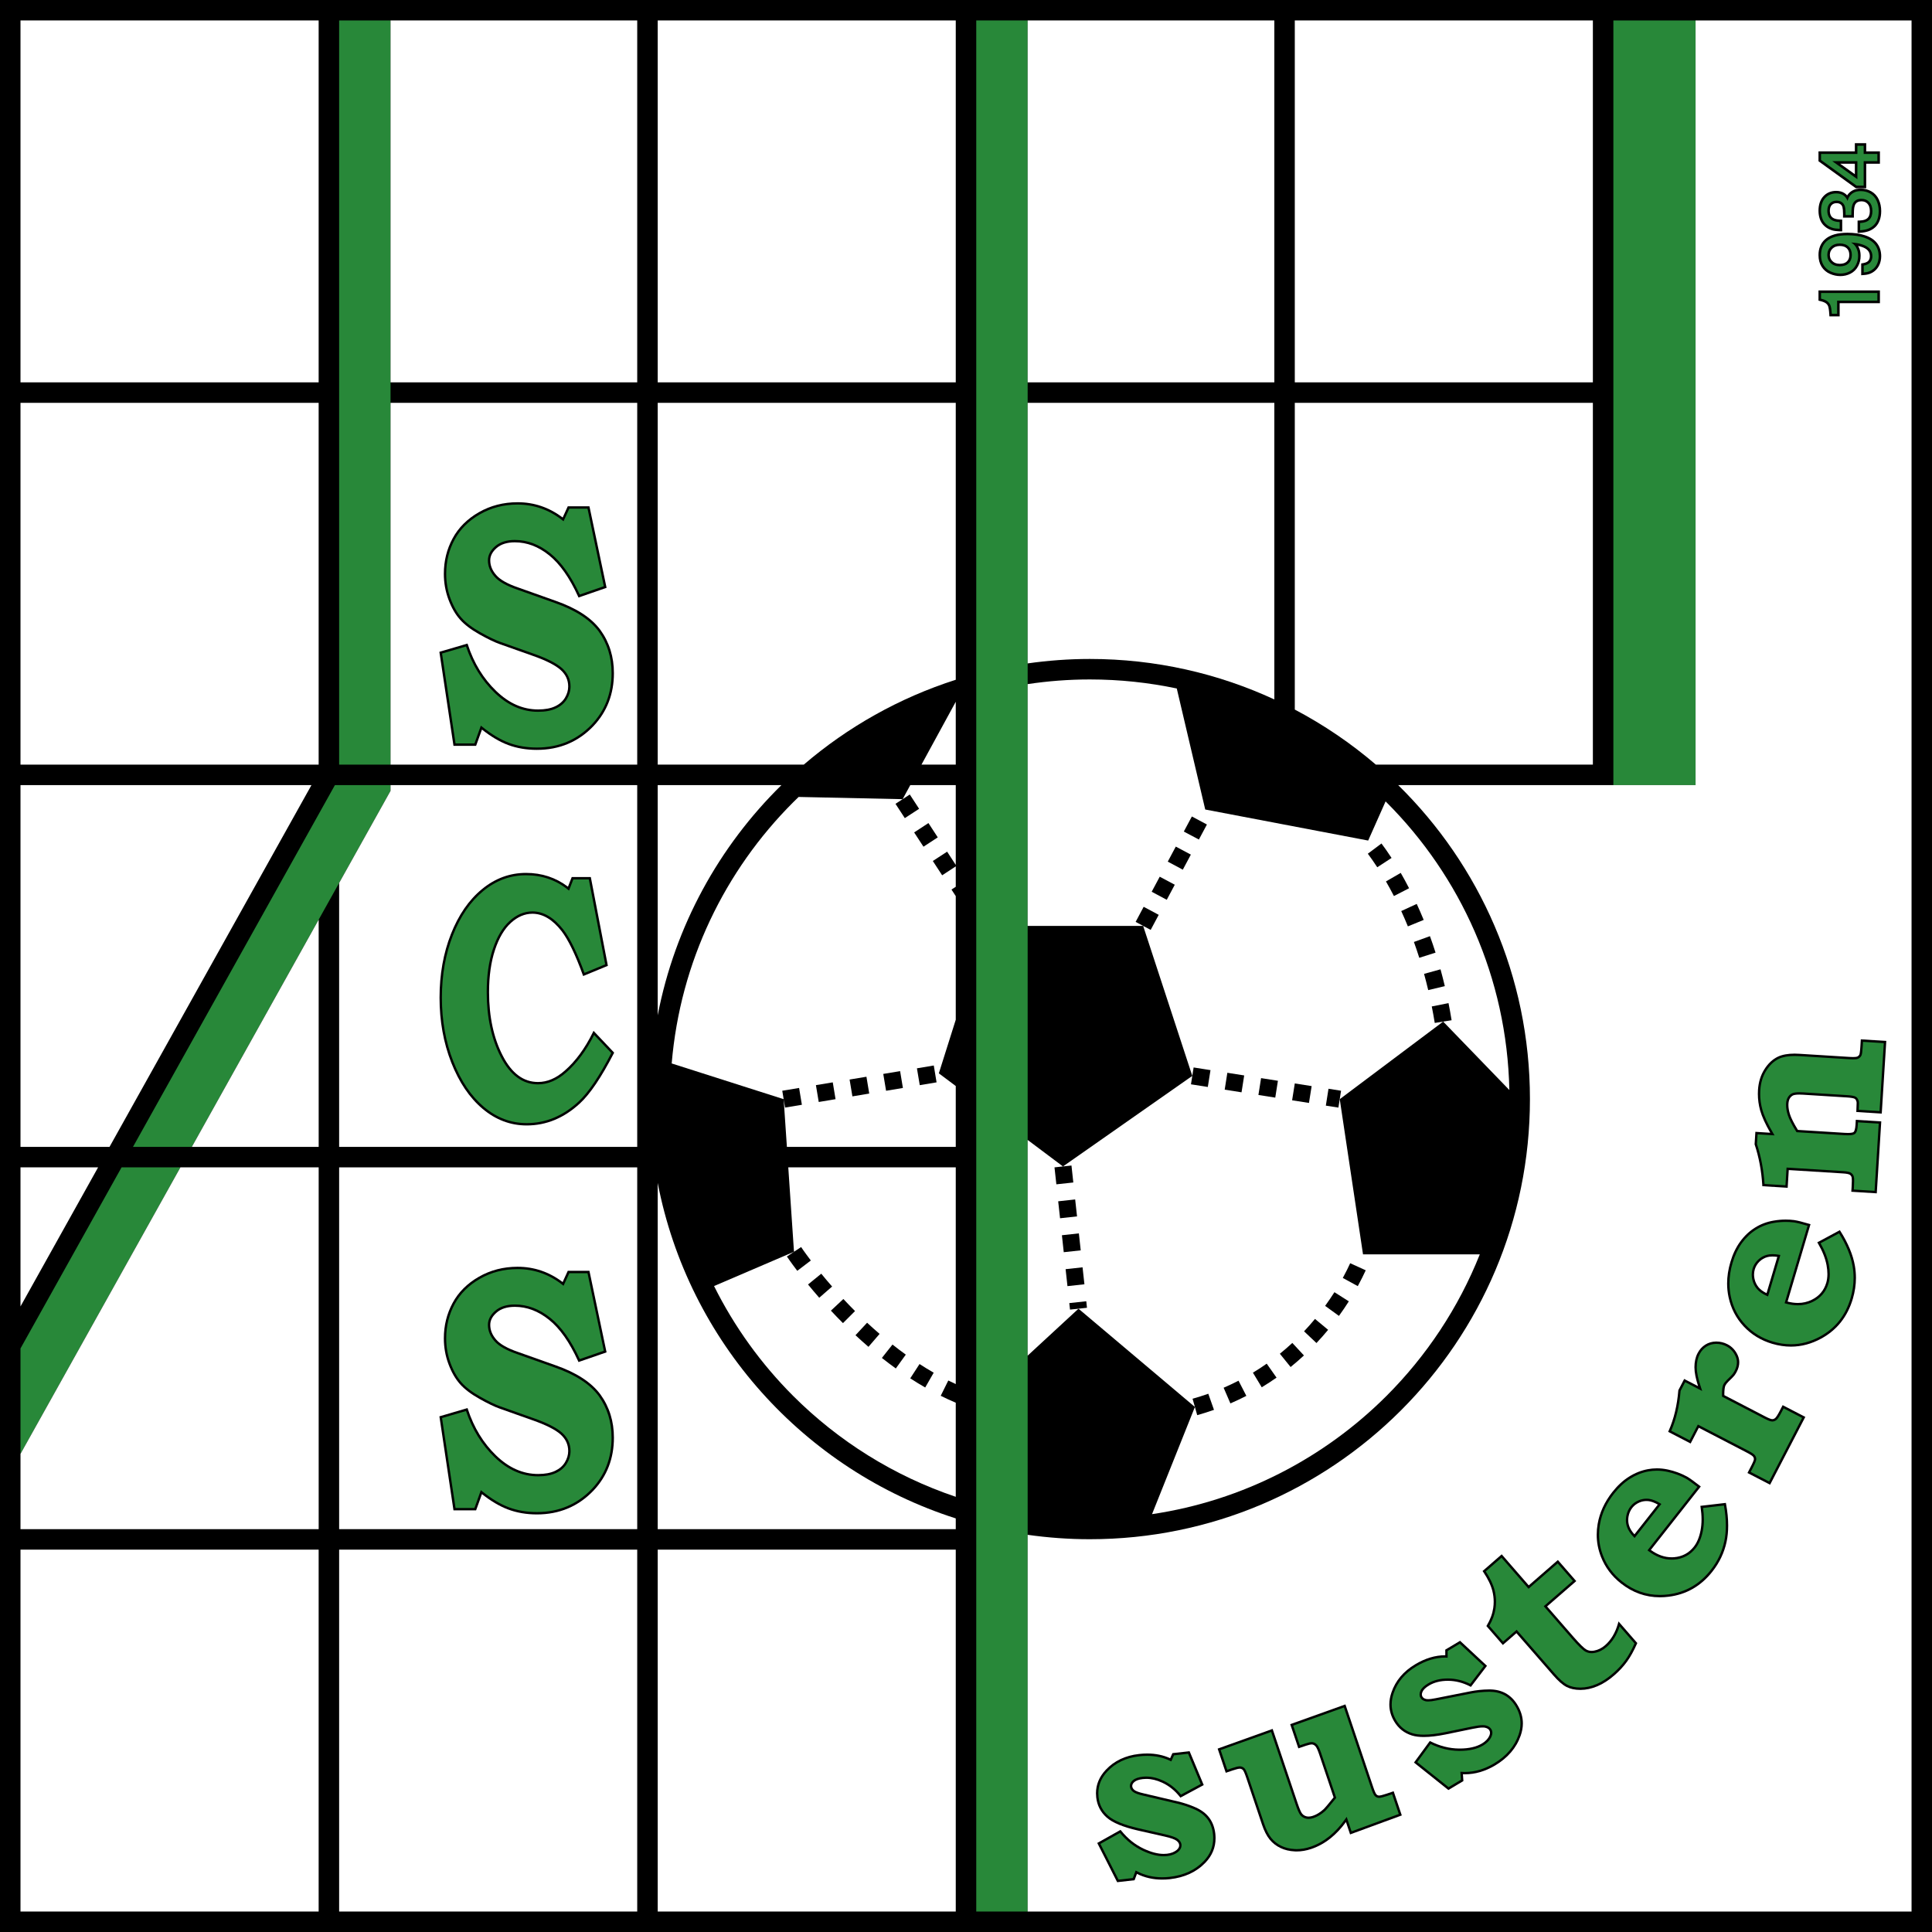 <?xml version="1.0" encoding="UTF-8"?>
<svg xmlns="http://www.w3.org/2000/svg" xmlns:xlink="http://www.w3.org/1999/xlink" width="283.97pt" height="283.97pt" viewBox="0 0 283.97 283.97" version="1.1">
<rect x="0" y="0" width="283.97" height="283.97" fill="#333333" stroke="none"/>
<defs>
<clipPath id="clip1">
  <path d="M 0 0 L 283.969 0 L 283.969 283.969 L 0 283.969 Z M 0 0 "/>
</clipPath>
</defs>
<g id="surface1">
<g clip-path="url(#clip1)" clip-rule="nonzero">
<path style=" stroke:none;fill-rule:nonzero;fill:rgb(0%,0%,0%);fill-opacity:1;" d="M 0 283.969 L 283.977 283.969 L 283.977 -0.004 L 0 -0.004 Z M 0 283.969 "/>
</g>
<path style=" stroke:none;fill-rule:nonzero;fill:rgb(15.697%,53.319%,22.363%);fill-opacity:1;" d="M 143.492 280.961 L 151.047 280.961 L 151.047 3.004 L 143.492 3.004 Z M 143.492 280.961 "/>
<path style=" stroke:none;fill-rule:nonzero;fill:rgb(15.697%,53.319%,22.363%);fill-opacity:1;" d="M 237.137 115.395 L 249.219 115.395 L 249.219 3.008 L 237.137 3.008 Z M 237.137 115.395 "/>
<path style=" stroke:none;fill-rule:nonzero;fill:rgb(15.697%,53.319%,22.363%);fill-opacity:1;" d="M 49.848 112.387 L 57.402 112.387 L 57.402 3.008 L 49.848 3.008 Z M 49.848 112.387 "/>
<path style=" stroke:none;fill-rule:nonzero;fill:rgb(15.697%,53.319%,22.363%);fill-opacity:1;" d="M 19.547 168.57 L 28.199 168.57 L 57.402 116.246 L 57.402 115.395 L 49.227 115.395 "/>
<path style=" stroke:none;fill-rule:nonzero;fill:rgb(15.697%,53.319%,22.363%);fill-opacity:1;" d="M 3.012 198.199 L 3.012 213.699 L 26.52 171.582 L 17.867 171.582 Z M 3.012 198.199 "/>
<path style=" stroke:none;fill-rule:nonzero;fill:rgb(100%,100%,100%);fill-opacity:1;" d="M 190.312 56.199 L 234.125 56.199 L 234.125 3.004 L 190.312 3.004 Z M 190.312 56.199 "/>
<path style=" stroke:none;fill-rule:nonzero;fill:rgb(100%,100%,100%);fill-opacity:1;" d="M 234.125 112.387 L 234.125 59.211 L 190.312 59.211 L 190.312 104.293 C 194.59 106.547 198.586 109.266 202.227 112.387 "/>
<path style=" stroke:none;fill-rule:nonzero;fill:rgb(100%,100%,100%);fill-opacity:1;" d="M 151.047 56.199 L 187.305 56.199 L 187.305 3.004 L 151.047 3.004 Z M 151.047 56.199 "/>
<path style=" stroke:none;fill-rule:nonzero;fill:rgb(100%,100%,100%);fill-opacity:1;" d="M 160.184 96.855 C 169.867 96.855 179.055 98.988 187.305 102.805 L 187.305 59.211 L 151.047 59.211 L 151.047 97.508 C 154.031 97.086 157.078 96.855 160.184 96.855 "/>
<path style=" stroke:none;fill-rule:nonzero;fill:rgb(100%,100%,100%);fill-opacity:1;" d="M 168.023 136.09 L 166.918 135.5 L 168.098 133.285 L 170.312 134.465 L 169.129 136.68 L 168.023 136.09 L 175.246 158.137 L 175.441 156.898 L 177.922 157.289 L 177.527 159.766 L 175.051 159.375 L 175.246 158.137 L 156.242 171.445 L 157.488 171.312 L 157.758 173.805 L 155.266 174.074 L 154.992 171.582 L 156.238 171.445 L 151.047 167.551 L 151.047 199.254 L 158.52 192.355 L 175.629 206.797 L 175.285 205.59 C 176.082 205.367 176.852 205.121 177.598 204.855 L 178.434 207.223 C 177.637 207.504 176.816 207.766 175.969 208.004 L 175.629 206.801 L 169.328 222.555 C 182.699 220.566 194.668 214.289 203.801 205.164 C 209.68 199.281 214.375 192.223 217.504 184.371 L 200.34 184.371 L 196.918 161.559 L 212.121 150.156 L 210.883 150.355 C 210.75 149.527 210.602 148.719 210.445 147.93 L 212.906 147.441 C 213.07 148.262 213.223 149.098 213.359 149.957 L 212.121 150.156 L 221.848 160.215 C 221.5 143.707 214.672 128.809 203.801 117.934 C 203.754 117.887 203.703 117.84 203.656 117.793 L 201.098 123.547 L 177.148 118.984 L 172.965 101.195 C 168.84 100.328 164.566 99.867 160.184 99.867 C 157.078 99.867 154.027 100.105 151.047 100.551 L 151.047 136.09 "/>
<path style=" stroke:none;fill-rule:nonzero;fill:rgb(100%,100%,100%);fill-opacity:1;" d="M 132.672 117.465 L 133.723 116.777 L 135.094 118.879 L 132.992 120.25 L 131.621 118.148 L 132.672 117.465 L 117.383 117.137 C 117.109 117.402 116.84 117.664 116.57 117.934 C 106.562 127.941 99.984 141.363 98.727 156.309 L 115.184 161.559 L 114.98 160.32 L 117.453 159.91 L 117.863 162.383 L 115.391 162.797 L 115.184 161.562 L 115.66 168.57 L 140.48 168.57 L 140.48 159.625 L 137.992 157.762 L 140.48 149.883 L 140.48 131.715 L 139.852 130.75 L 140.48 130.34 L 140.48 127.344 L 138.48 128.652 L 137.109 126.551 L 139.211 125.18 L 140.48 127.129 L 140.48 115.395 L 133.797 115.395 "/>
<path style=" stroke:none;fill-rule:nonzero;fill:rgb(100%,100%,100%);fill-opacity:1;" d="M 140.48 112.387 L 140.48 103.145 L 135.441 112.387 "/>
<path style=" stroke:none;fill-rule:nonzero;fill:rgb(100%,100%,100%);fill-opacity:1;" d="M 96.672 56.199 L 140.48 56.199 L 140.48 3.004 L 96.672 3.004 Z M 96.672 56.199 "/>
<path style=" stroke:none;fill-rule:nonzero;fill:rgb(100%,100%,100%);fill-opacity:1;" d="M 96.672 112.387 L 118.141 112.387 C 124.605 106.848 132.18 102.566 140.48 99.914 L 140.48 59.211 L 96.672 59.211 "/>
<path style=" stroke:none;fill-rule:nonzero;fill:rgb(100%,100%,100%);fill-opacity:1;" d="M 96.672 115.395 L 96.672 149.227 C 99.203 136.105 105.695 124.395 114.859 115.395 "/>
<path style=" stroke:none;fill-rule:nonzero;fill:rgb(100%,100%,100%);fill-opacity:1;" d="M 45.781 115.395 L 3.012 115.395 L 3.012 168.57 L 16.098 168.57 Z M 45.781 115.395 "/>
<path style=" stroke:none;fill-rule:nonzero;fill:rgb(100%,100%,100%);fill-opacity:1;" d="M 3.012 171.582 L 3.012 192.023 L 14.418 171.582 "/>
<path style=" stroke:none;fill-rule:nonzero;fill:rgb(100%,100%,100%);fill-opacity:1;" d="M 3.012 280.961 L 46.836 280.961 L 46.836 227.77 L 3.012 227.77 Z M 3.012 280.961 "/>
<path style=" stroke:none;fill-rule:nonzero;fill:rgb(100%,100%,100%);fill-opacity:1;" d="M 3.012 213.699 L 3.012 224.758 L 46.84 224.758 L 46.84 171.582 L 26.52 171.582 "/>
<path style=" stroke:none;fill-rule:nonzero;fill:rgb(100%,100%,100%);fill-opacity:1;" d="M 46.84 119.676 L 19.547 168.57 Z M 46.84 119.676 "/>
<path style=" stroke:none;fill-rule:nonzero;fill:rgb(100%,100%,100%);fill-opacity:1;" d="M 46.84 168.57 L 46.84 135.176 L 28.199 168.57 "/>
<path style=" stroke:none;fill-rule:nonzero;fill:rgb(100%,100%,100%);fill-opacity:1;" d="M 3.012 112.387 L 46.836 112.387 L 46.836 59.211 L 3.012 59.211 Z M 3.012 112.387 "/>
<path style=" stroke:none;fill-rule:nonzero;fill:rgb(100%,100%,100%);fill-opacity:1;" d="M 3.012 56.199 L 46.836 56.199 L 46.836 3.004 L 3.012 3.004 Z M 3.012 56.199 "/>
<path style=" stroke:none;fill-rule:nonzero;fill:rgb(100%,100%,100%);fill-opacity:1;" d="M 49.848 280.961 L 93.66 280.961 L 93.66 227.77 L 49.848 227.77 Z M 49.848 280.961 "/>
<path style=" stroke:none;fill-rule:nonzero;fill:rgb(100%,100%,100%);fill-opacity:1;" d="M 49.848 224.758 L 93.66 224.758 L 93.66 171.582 L 49.848 171.582 Z M 49.848 224.758 "/>
<path style=" stroke:none;fill-rule:nonzero;fill:rgb(100%,100%,100%);fill-opacity:1;" d="M 57.402 116.246 L 49.848 129.781 L 49.848 168.57 L 93.66 168.57 L 93.66 115.395 L 57.402 115.395 "/>
<path style=" stroke:none;fill-rule:nonzero;fill:rgb(100%,100%,100%);fill-opacity:1;" d="M 57.402 112.387 L 93.66 112.387 L 93.66 59.211 L 57.402 59.211 Z M 57.402 112.387 "/>
<path style=" stroke:none;fill-rule:nonzero;fill:rgb(100%,100%,100%);fill-opacity:1;" d="M 57.402 56.199 L 93.66 56.199 L 93.66 3.004 L 57.402 3.004 Z M 57.402 56.199 "/>
<path style=" stroke:none;fill-rule:nonzero;fill:rgb(100%,100%,100%);fill-opacity:1;" d="M 96.672 280.961 L 140.48 280.961 L 140.48 227.77 L 96.672 227.77 Z M 96.672 280.961 "/>
<path style=" stroke:none;fill-rule:nonzero;fill:rgb(100%,100%,100%);fill-opacity:1;" d="M 96.672 173.867 L 96.672 224.758 L 140.48 224.758 L 140.48 223.18 C 118.199 216.062 101.172 197.199 96.672 173.867 "/>
<path style=" stroke:none;fill-rule:nonzero;fill:rgb(100%,100%,100%);fill-opacity:1;" d="M 116.703 183.988 L 117.75 183.293 C 117.75 183.297 117.867 183.469 118.105 183.809 C 118.348 184.152 118.707 184.648 119.18 185.27 L 117.184 186.789 C 116.211 185.508 115.684 184.715 115.66 184.684 L 116.703 183.988 L 104.953 189.027 C 107.941 195.027 111.879 200.469 116.57 205.164 C 123.219 211.809 131.375 216.938 140.48 220.004 L 140.48 206.176 C 139.73 205.855 138.992 205.52 138.27 205.156 L 139.383 202.91 C 139.746 203.094 140.113 203.266 140.48 203.434 L 140.48 171.582 L 115.863 171.582 "/>
<path style=" stroke:none;fill-rule:nonzero;fill:rgb(100%,100%,100%);fill-opacity:1;" d="M 249.219 3.008 L 249.219 115.395 L 205.508 115.395 C 217.461 127.133 224.875 143.473 224.875 161.547 C 224.871 197.277 195.914 226.238 160.184 226.238 C 157.078 226.238 154.031 226.012 151.047 225.59 L 151.047 280.961 L 280.965 280.961 L 280.965 3.008 "/>
<path style=" stroke:none;fill-rule:nonzero;fill:rgb(0%,0%,0%);fill-opacity:1;" d="M 133.789 202.594 L 133.793 202.594 C 134.508 203.059 135.242 203.508 135.988 203.938 L 137.238 201.762 C 136.531 201.355 135.836 200.93 135.156 200.488 "/>
<path style=" stroke:none;fill-rule:nonzero;fill:rgb(0%,0%,0%);fill-opacity:1;" d="M 129.621 199.594 C 130.285 200.117 130.969 200.637 131.668 201.141 L 133.137 199.105 C 132.469 198.625 131.812 198.129 131.18 197.625 "/>
<path style=" stroke:none;fill-rule:nonzero;fill:rgb(0%,0%,0%);fill-opacity:1;" d="M 125.742 196.254 C 126.352 196.82 126.988 197.395 127.648 197.961 L 129.285 196.059 C 128.652 195.516 128.039 194.965 127.449 194.418 "/>
<path style=" stroke:none;fill-rule:nonzero;fill:rgb(0%,0%,0%);fill-opacity:1;" d="M 120.711 187.211 L 118.766 188.797 C 119.262 189.402 119.812 190.059 120.414 190.746 L 122.305 189.098 C 121.719 188.43 121.188 187.797 120.711 187.211 "/>
<path style=" stroke:none;fill-rule:nonzero;fill:rgb(0%,0%,0%);fill-opacity:1;" d="M 122.129 192.641 C 122.688 193.242 123.277 193.855 123.902 194.477 L 125.676 192.703 C 125.074 192.102 124.5 191.508 123.961 190.93 "/>
<path style=" stroke:none;fill-rule:nonzero;fill:rgb(0%,0%,0%);fill-opacity:1;" d="M 135.188 159.5 L 137.66 159.086 L 137.25 156.609 L 134.773 157.023 Z M 135.188 159.5 "/>
<path style=" stroke:none;fill-rule:nonzero;fill:rgb(0%,0%,0%);fill-opacity:1;" d="M 122.812 161.559 L 122.402 159.086 L 119.926 159.496 L 120.34 161.973 Z M 122.812 161.559 "/>
<path style=" stroke:none;fill-rule:nonzero;fill:rgb(0%,0%,0%);fill-opacity:1;" d="M 132.711 159.91 L 132.301 157.438 L 129.824 157.848 L 130.238 160.324 Z M 132.711 159.91 "/>
<path style=" stroke:none;fill-rule:nonzero;fill:rgb(0%,0%,0%);fill-opacity:1;" d="M 127.762 160.734 L 127.352 158.262 L 124.875 158.672 L 125.289 161.148 Z M 127.762 160.734 "/>
<path style=" stroke:none;fill-rule:nonzero;fill:rgb(0%,0%,0%);fill-opacity:1;" d="M 158.574 181.285 L 156.082 181.559 L 156.352 184.051 L 158.848 183.781 Z M 158.574 181.285 "/>
<path style=" stroke:none;fill-rule:nonzero;fill:rgb(0%,0%,0%);fill-opacity:1;" d="M 158.031 176.297 L 155.535 176.57 L 155.809 179.062 L 158.305 178.789 Z M 158.031 176.297 "/>
<path style=" stroke:none;fill-rule:nonzero;fill:rgb(0%,0%,0%);fill-opacity:1;" d="M 157.168 191.531 L 157.273 192.488 L 159.766 192.219 L 159.664 191.262 Z M 157.168 191.531 "/>
<path style=" stroke:none;fill-rule:nonzero;fill:rgb(0%,0%,0%);fill-opacity:1;" d="M 159.117 186.273 L 156.625 186.547 L 156.898 189.039 L 159.391 188.766 Z M 159.117 186.273 "/>
<path style=" stroke:none;fill-rule:nonzero;fill:rgb(0%,0%,0%);fill-opacity:1;" d="M 182.875 158.07 L 180.398 157.68 L 180.008 160.16 L 182.484 160.551 Z M 182.875 158.07 "/>
<path style=" stroke:none;fill-rule:nonzero;fill:rgb(0%,0%,0%);fill-opacity:1;" d="M 197.113 160.32 L 195.266 160.027 L 194.875 162.508 L 196.723 162.797 Z M 197.113 160.32 "/>
<path style=" stroke:none;fill-rule:nonzero;fill:rgb(0%,0%,0%);fill-opacity:1;" d="M 192.789 159.637 L 190.312 159.246 L 189.918 161.723 L 192.395 162.113 Z M 192.789 159.637 "/>
<path style=" stroke:none;fill-rule:nonzero;fill:rgb(0%,0%,0%);fill-opacity:1;" d="M 187.832 158.855 L 185.355 158.465 L 184.965 160.941 L 187.441 161.332 Z M 187.832 158.855 "/>
<path style=" stroke:none;fill-rule:nonzero;fill:rgb(0%,0%,0%);fill-opacity:1;" d="M 172.672 130.039 L 170.461 128.859 L 169.277 131.074 L 171.492 132.254 Z M 172.672 130.039 "/>
<path style=" stroke:none;fill-rule:nonzero;fill:rgb(0%,0%,0%);fill-opacity:1;" d="M 177.395 121.188 L 175.184 120.008 L 174 122.223 L 176.215 123.398 Z M 177.395 121.188 "/>
<path style=" stroke:none;fill-rule:nonzero;fill:rgb(0%,0%,0%);fill-opacity:1;" d="M 175.035 125.613 L 172.82 124.434 L 171.641 126.645 L 173.852 127.828 Z M 175.035 125.613 "/>
<path style=" stroke:none;fill-rule:nonzero;fill:rgb(0%,0%,0%);fill-opacity:1;" d="M 137.836 123.078 L 136.465 120.977 L 134.363 122.352 L 135.734 124.449 Z M 137.836 123.078 "/>
<path style=" stroke:none;fill-rule:nonzero;fill:rgb(0%,0%,0%);fill-opacity:1;" d="M 204.535 126.102 C 203.965 125.223 203.453 124.516 203.051 123.977 L 201.047 125.48 C 201.418 125.98 201.895 126.645 202.434 127.473 "/>
<path style=" stroke:none;fill-rule:nonzero;fill:rgb(0%,0%,0%);fill-opacity:1;" d="M 209.922 145.527 L 212.363 144.945 C 212.164 144.098 211.949 143.273 211.73 142.473 L 209.312 143.141 C 209.523 143.914 209.73 144.707 209.922 145.527 "/>
<path style=" stroke:none;fill-rule:nonzero;fill:rgb(0%,0%,0%);fill-opacity:1;" d="M 204.883 131.703 L 207.109 130.555 C 206.691 129.738 206.281 128.988 205.883 128.301 L 203.711 129.555 C 204.09 130.207 204.48 130.926 204.883 131.703 "/>
<path style=" stroke:none;fill-rule:nonzero;fill:rgb(0%,0%,0%);fill-opacity:1;" d="M 211.004 140.02 L 211 140.02 L 211 140.023 "/>
<path style=" stroke:none;fill-rule:nonzero;fill:rgb(0%,0%,0%);fill-opacity:1;" d="M 206.934 136.16 L 209.254 135.211 L 209.258 135.211 C 208.918 134.387 208.578 133.602 208.234 132.859 L 205.957 133.91 C 206.285 134.621 206.609 135.371 206.934 136.16 "/>
<path style=" stroke:none;fill-rule:nonzero;fill:rgb(0%,0%,0%);fill-opacity:1;" d="M 208.609 140.781 L 211 140.02 C 210.734 139.184 210.461 138.379 210.176 137.598 L 207.82 138.453 C 208.09 139.199 208.355 139.977 208.609 140.781 "/>
<path style=" stroke:none;fill-rule:nonzero;fill:rgb(0%,0%,0%);fill-opacity:1;" d="M 187.629 202.488 L 186.184 200.434 C 185.539 200.891 184.863 201.332 184.156 201.758 L 185.453 203.906 C 186.211 203.449 186.934 202.973 187.629 202.488 "/>
<path style=" stroke:none;fill-rule:nonzero;fill:rgb(0%,0%,0%);fill-opacity:1;" d="M 183.191 205.168 L 182.043 202.938 C 181.34 203.301 180.609 203.645 179.852 203.973 L 180.848 206.277 C 181.656 205.926 182.438 205.555 183.191 205.168 "/>
<path style=" stroke:none;fill-rule:nonzero;fill:rgb(0%,0%,0%);fill-opacity:1;" d="M 199.57 189.039 C 200.055 188.148 200.441 187.359 200.738 186.711 L 198.453 185.672 C 198.18 186.27 197.82 187.004 197.367 187.836 L 199.57 189.039 "/>
<path style=" stroke:none;fill-rule:nonzero;fill:rgb(0%,0%,0%);fill-opacity:1;" d="M 193.496 197.402 C 194.109 196.754 194.68 196.102 195.211 195.461 L 193.281 193.859 C 192.781 194.465 192.246 195.07 191.672 195.68 "/>
<path style=" stroke:none;fill-rule:nonzero;fill:rgb(0%,0%,0%);fill-opacity:1;" d="M 189.699 200.926 C 190.387 200.367 191.039 199.801 191.656 199.227 L 189.949 197.387 C 189.371 197.922 188.762 198.453 188.117 198.977 L 189.695 200.926 "/>
<path style=" stroke:none;fill-rule:nonzero;fill:rgb(0%,0%,0%);fill-opacity:1;" d="M 198.254 191.273 L 196.137 189.93 C 195.727 190.574 195.273 191.246 194.77 191.941 L 196.801 193.414 C 197.336 192.676 197.82 191.961 198.254 191.273 "/>
<path style=" stroke:none;fill-rule:nonzero;fill:rgb(0%,0%,0%);fill-opacity:1;" d="M 81.574 103.816 C 80.93 104.121 80.105 104.273 79.098 104.273 C 76.867 104.273 74.824 103.379 72.941 101.562 C 71.055 99.742 69.668 97.477 68.773 94.75 L 68.723 94.59 L 64.578 95.805 L 66.652 109.625 L 69.98 109.625 L 70.84 107.238 C 72.164 108.285 73.438 109.039 74.672 109.5 C 75.965 109.984 77.379 110.223 78.914 110.223 L 78.918 110.223 C 82.223 110.223 85.012 109.051 87.238 106.719 C 89.234 104.605 90.238 102 90.238 98.945 C 90.238 96.547 89.586 94.43 88.277 92.613 C 86.949 90.805 84.742 89.375 81.676 88.301 L 76.188 86.352 C 74.586 85.805 73.508 85.188 72.941 84.523 C 72.348 83.848 72.062 83.137 72.062 82.363 C 72.062 81.703 72.367 81.109 73.012 80.547 C 73.648 79.996 74.527 79.715 75.672 79.715 C 77.441 79.715 79.109 80.34 80.695 81.617 C 82.273 82.887 83.703 84.906 84.965 87.68 L 85.031 87.828 L 89.16 86.398 L 86.637 74.414 L 83.453 74.414 L 82.699 76.066 C 80.723 74.566 78.504 73.812 76.066 73.816 C 73.988 73.816 72.09 74.305 70.375 75.285 C 68.664 76.27 67.371 77.555 66.516 79.145 C 65.66 80.727 65.234 82.461 65.234 84.336 C 65.234 85.656 65.457 86.914 65.902 88.109 C 66.344 89.301 66.902 90.281 67.586 91.051 C 68.266 91.82 69.23 92.551 70.477 93.25 C 71.719 93.945 72.703 94.418 73.445 94.676 L 78.223 96.371 C 80.219 97.066 81.609 97.773 82.383 98.461 C 83.145 99.148 83.512 99.949 83.512 100.902 C 83.512 101.469 83.352 102.02 83.027 102.562 C 82.703 103.094 82.227 103.512 81.574 103.816 "/>
<path style=" stroke:none;fill-rule:nonzero;fill:rgb(0%,0%,0%);fill-opacity:1;" d="M 75.117 135.637 C 76.105 134.742 77.141 134.309 78.254 134.305 C 79.77 134.309 81.195 135.137 82.539 136.863 C 83.496 138.109 84.543 140.258 85.648 143.289 L 85.711 143.461 L 89.348 141.961 L 86.84 128.91 L 84.031 128.91 L 83.988 129.023 L 83.48 130.328 C 81.703 128.977 79.641 128.297 77.312 128.297 C 74.93 128.297 72.766 129.094 70.836 130.684 C 68.902 132.27 67.383 134.473 66.27 137.289 C 65.156 140.109 64.602 143.227 64.602 146.645 C 64.602 150.078 65.172 153.254 66.312 156.164 C 67.457 159.074 68.992 161.348 70.922 162.977 C 72.852 164.605 75.027 165.426 77.418 165.426 L 77.422 165.426 C 80.293 165.426 82.91 164.34 85.238 162.191 C 86.758 160.789 88.41 158.34 90.219 154.828 L 90.273 154.719 L 87.238 151.512 L 87.125 151.742 C 85.965 154.102 84.586 155.977 82.992 157.367 C 81.723 158.488 80.426 159.031 79.078 159.031 C 76.957 159.031 75.246 157.781 73.902 155.176 C 72.562 152.574 71.887 149.461 71.887 145.828 C 71.887 143.449 72.18 141.375 72.766 139.613 C 73.348 137.852 74.137 136.527 75.117 135.637 "/>
<path style=" stroke:none;fill-rule:nonzero;fill:rgb(0%,0%,0%);fill-opacity:1;" d="M 81.676 200.672 L 76.188 198.723 C 74.59 198.18 73.504 197.559 72.941 196.898 C 72.348 196.219 72.062 195.508 72.062 194.734 C 72.062 194.078 72.363 193.48 73.016 192.918 C 73.648 192.367 74.527 192.086 75.672 192.086 C 77.441 192.086 79.109 192.715 80.695 193.992 C 82.273 195.258 83.699 197.277 84.965 200.055 L 85.027 200.199 L 89.156 198.773 L 86.637 186.785 L 83.453 186.785 L 82.699 188.438 C 80.723 186.941 78.504 186.184 76.066 186.188 C 73.988 186.188 72.09 186.676 70.375 187.66 C 68.664 188.641 67.371 189.926 66.516 191.516 C 65.664 193.098 65.234 194.832 65.234 196.711 C 65.234 198.027 65.457 199.289 65.902 200.48 C 66.344 201.672 66.902 202.652 67.586 203.426 C 68.266 204.195 69.23 204.922 70.477 205.621 C 71.719 206.316 72.703 206.789 73.445 207.047 L 78.219 208.742 C 80.219 209.438 81.609 210.145 82.383 210.832 C 83.145 211.523 83.512 212.324 83.512 213.277 C 83.512 213.84 83.352 214.391 83.027 214.934 C 82.703 215.469 82.227 215.883 81.574 216.191 C 80.93 216.492 80.105 216.648 79.098 216.648 C 76.863 216.648 74.824 215.75 72.941 213.938 C 71.059 212.117 69.668 209.848 68.773 207.121 L 68.723 206.961 L 64.582 208.176 L 66.652 221.996 L 69.98 221.996 L 70.84 219.613 C 72.164 220.656 73.441 221.41 74.672 221.871 C 75.965 222.355 77.379 222.598 78.914 222.598 L 78.922 222.598 C 82.227 222.598 85.012 221.422 87.238 219.09 C 89.234 216.977 90.238 214.375 90.238 211.316 C 90.238 208.918 89.586 206.801 88.277 204.988 C 86.949 203.18 84.742 201.746 81.676 200.672 "/>
<path style=" stroke:none;fill-rule:nonzero;fill:rgb(15.697%,53.319%,22.363%);fill-opacity:1;" d="M 81.723 104.133 C 81.016 104.465 80.141 104.625 79.098 104.625 C 76.77 104.629 74.625 103.68 72.699 101.816 C 70.805 99.988 69.406 97.723 68.496 95.02 L 64.973 96.055 L 66.957 109.273 L 69.734 109.273 L 70.676 106.656 L 70.871 106.812 C 72.238 107.918 73.547 108.703 74.797 109.172 C 76.043 109.637 77.418 109.871 78.914 109.871 C 82.137 109.871 84.812 108.742 86.984 106.477 C 88.918 104.426 89.883 101.926 89.887 98.945 C 89.887 96.609 89.254 94.574 87.992 92.82 C 86.727 91.094 84.586 89.691 81.559 88.633 L 76.07 86.68 C 74.445 86.125 73.312 85.496 72.676 84.758 C 72.039 84.031 71.711 83.227 71.711 82.363 C 71.711 81.59 72.082 80.883 72.785 80.277 C 73.5 79.664 74.469 79.359 75.672 79.359 C 77.527 79.359 79.281 80.027 80.914 81.344 C 82.527 82.641 83.957 84.656 85.215 87.391 L 88.75 86.168 L 86.352 74.766 L 83.68 74.766 L 82.832 76.613 L 82.656 76.477 C 80.691 74.934 78.5 74.164 76.066 74.164 C 74.043 74.164 72.211 74.641 70.551 75.594 C 68.887 76.547 67.652 77.781 66.828 79.309 C 66 80.84 65.586 82.512 65.586 84.336 C 65.586 85.617 65.801 86.832 66.23 87.984 C 66.664 89.148 67.203 90.09 67.848 90.816 C 68.488 91.551 69.422 92.258 70.648 92.941 C 71.879 93.633 72.852 94.098 73.559 94.344 L 78.336 96.039 C 80.355 96.742 81.777 97.457 82.617 98.199 C 83.441 98.941 83.867 99.855 83.863 100.902 C 83.863 101.535 83.684 102.152 83.328 102.742 C 82.965 103.34 82.426 103.809 81.723 104.133 "/>
<path style=" stroke:none;fill-rule:nonzero;fill:rgb(15.697%,53.319%,22.363%);fill-opacity:1;" d="M 74.883 135.379 C 75.914 134.438 77.047 133.953 78.25 133.957 C 79.91 133.953 81.438 134.875 82.816 136.648 C 83.797 137.926 84.824 140.035 85.914 142.996 L 88.949 141.746 L 86.547 129.262 L 84.273 129.262 L 83.637 130.902 L 83.453 130.754 C 81.691 129.348 79.652 128.648 77.312 128.648 C 75.012 128.648 72.934 129.414 71.055 130.953 C 69.18 132.496 67.691 134.645 66.598 137.418 C 65.5 140.191 64.953 143.266 64.953 146.645 C 64.953 150.039 65.516 153.168 66.641 156.035 C 67.77 158.902 69.27 161.125 71.148 162.707 C 73.027 164.289 75.105 165.07 77.418 165.074 C 80.203 165.07 82.719 164.035 85 161.934 C 86.449 160.598 88.074 158.211 89.848 154.777 L 87.328 152.121 C 86.172 154.41 84.805 156.25 83.223 157.633 C 81.91 158.793 80.523 159.387 79.078 159.387 C 76.801 159.387 74.957 158.004 73.59 155.34 C 72.219 152.676 71.535 149.504 71.535 145.828 C 71.535 143.418 71.832 141.312 72.43 139.504 C 73.031 137.699 73.844 136.32 74.883 135.379 "/>
<path style=" stroke:none;fill-rule:nonzero;fill:rgb(15.697%,53.319%,22.363%);fill-opacity:1;" d="M 81.559 201.004 L 76.07 199.055 C 74.445 198.496 73.312 197.867 72.676 197.129 C 72.039 196.402 71.711 195.598 71.711 194.734 C 71.707 193.961 72.082 193.254 72.785 192.652 C 73.496 192.035 74.469 191.734 75.672 191.734 C 77.527 191.734 79.281 192.398 80.918 193.715 C 82.527 195.012 83.957 197.031 85.215 199.762 L 88.75 198.539 L 86.352 187.137 L 83.68 187.137 L 82.832 188.988 L 82.656 188.848 C 80.691 187.305 78.5 186.539 76.066 186.539 C 74.043 186.539 72.211 187.012 70.551 187.965 C 68.887 188.918 67.652 190.156 66.828 191.68 C 66 193.215 65.586 194.887 65.586 196.711 C 65.586 197.988 65.801 199.203 66.23 200.359 C 66.66 201.52 67.203 202.461 67.848 203.191 C 68.488 203.922 69.426 204.633 70.648 205.316 C 71.879 206.004 72.852 206.473 73.559 206.715 L 78.336 208.414 C 80.355 209.117 81.777 209.828 82.617 210.57 C 83.441 211.312 83.867 212.23 83.863 213.277 C 83.863 213.906 83.684 214.523 83.328 215.113 C 82.965 215.715 82.426 216.18 81.723 216.508 C 81.016 216.836 80.141 217 79.098 217 C 76.77 217 74.625 216.055 72.695 214.188 C 70.805 212.363 69.406 210.094 68.496 207.395 L 64.973 208.426 L 66.957 221.645 L 69.734 221.645 L 70.676 219.031 L 70.871 219.188 C 72.238 220.293 73.547 221.078 74.797 221.543 C 76.047 222.008 77.418 222.246 78.914 222.246 C 82.137 222.242 84.812 221.113 86.984 218.848 C 88.918 216.797 89.883 214.297 89.887 211.316 C 89.883 208.98 89.254 206.945 87.992 205.195 C 86.727 203.469 84.586 202.066 81.559 201.004 "/>
<path style=" stroke:none;fill-rule:nonzero;fill:rgb(0%,0%,0%);fill-opacity:1;" d="M 177.75 267.176 C 177.266 266.531 176.586 266.023 175.73 265.645 C 174.887 265.273 174.016 264.98 173.121 264.77 L 168.105 263.59 C 167.41 263.438 166.953 263.258 166.758 263.105 C 166.547 262.938 166.445 262.77 166.426 262.578 C 166.422 262.551 166.422 262.531 166.422 262.508 C 166.422 262.309 166.508 262.121 166.738 261.926 C 166.973 261.715 167.391 261.562 167.992 261.496 C 168.152 261.477 168.316 261.469 168.484 261.469 C 169.23 261.469 170.012 261.652 170.824 262.031 C 171.816 262.492 172.676 263.184 173.402 264.109 L 173.496 264.223 L 176.93 262.375 L 174.852 257.395 L 172.324 257.676 L 172.285 257.766 L 171.988 258.426 C 170.973 257.961 169.848 257.73 168.613 257.73 C 168.227 257.73 167.828 257.754 167.418 257.801 C 165.41 258.023 163.766 258.801 162.523 260.129 C 161.57 261.137 161.086 262.301 161.086 263.582 C 161.086 263.777 161.098 263.98 161.121 264.184 C 161.25 265.367 161.766 266.363 162.645 267.141 C 163.531 267.926 165.062 268.551 167.25 269.059 L 171.184 269.949 C 172.086 270.152 172.676 270.367 172.91 270.555 C 173.172 270.754 173.289 270.949 173.312 271.16 C 173.316 271.188 173.316 271.215 173.316 271.238 C 173.316 271.457 173.219 271.668 172.973 271.891 C 172.605 272.199 172.129 272.395 171.523 272.461 C 171.367 272.477 171.211 272.488 171.051 272.488 C 170.191 272.488 169.223 272.242 168.145 271.738 C 166.871 271.145 165.758 270.258 164.797 269.07 L 164.703 268.957 L 161.273 270.883 L 164.203 276.652 L 166.762 276.363 L 167.113 275.43 C 168.246 275.992 169.484 276.273 170.82 276.273 C 171.191 276.273 171.574 276.254 171.961 276.211 C 174.121 275.969 175.875 275.156 177.195 273.773 C 178.172 272.75 178.672 271.547 178.668 270.188 C 178.668 269.969 178.656 269.746 178.633 269.52 C 178.527 268.605 178.234 267.82 177.75 267.176 "/>
<path style=" stroke:none;fill-rule:nonzero;fill:rgb(0%,0%,0%);fill-opacity:1;" d="M 203.793 263.637 C 203.234 263.824 202.852 263.914 202.699 263.91 L 202.664 263.91 C 202.52 263.895 202.41 263.84 202.309 263.73 C 202.227 263.652 202.043 263.27 201.84 262.652 L 197.754 250.516 L 189.633 253.422 L 190.832 256.98 L 191.973 256.594 C 192.355 256.465 192.645 256.406 192.812 256.406 C 192.852 256.406 192.883 256.41 192.91 256.414 C 193.066 256.445 193.211 256.527 193.352 256.688 C 193.48 256.828 193.66 257.191 193.848 257.75 L 196.012 264.18 C 195.219 265.168 194.715 265.762 194.531 265.93 C 194.016 266.395 193.488 266.715 192.957 266.891 C 192.734 266.965 192.531 267 192.348 267 C 192.234 267 192.129 266.988 192.031 266.965 C 191.758 266.895 191.555 266.766 191.395 266.57 C 191.246 266.391 191.02 265.895 190.766 265.137 L 187.055 254.117 L 178.969 257.016 L 179.023 257.176 L 180.164 260.57 L 181.258 260.203 C 181.727 260.043 182.066 259.969 182.238 259.969 C 182.262 259.969 182.277 259.969 182.297 259.973 C 182.457 259.996 182.574 260.059 182.68 260.172 C 182.77 260.258 182.953 260.652 183.16 261.277 L 185.477 268.164 C 185.793 269.102 186.164 269.84 186.605 270.379 C 187.043 270.914 187.578 271.332 188.207 271.629 C 188.836 271.93 189.539 272.094 190.32 272.129 C 190.41 272.133 190.5 272.137 190.59 272.137 C 191.293 272.137 192.004 272.012 192.73 271.77 C 193.754 271.426 194.707 270.898 195.59 270.191 C 196.395 269.547 197.141 268.75 197.828 267.809 L 198.438 269.629 L 206.043 266.836 L 204.844 263.281 "/>
<path style=" stroke:none;fill-rule:nonzero;fill:rgb(0%,0%,0%);fill-opacity:1;" d="M 221.293 248.871 C 220.605 248.496 219.805 248.309 218.898 248.309 C 218.867 248.309 218.844 248.312 218.82 248.312 C 217.902 248.32 216.984 248.418 216.082 248.598 L 211.031 249.598 C 210.559 249.695 210.184 249.746 209.914 249.742 C 209.785 249.742 209.68 249.734 209.602 249.715 C 209.34 249.652 209.184 249.539 209.078 249.371 C 209.02 249.273 208.996 249.172 208.992 249.059 C 208.992 248.938 209.023 248.805 209.098 248.648 C 209.227 248.363 209.539 248.047 210.059 247.738 C 210.82 247.285 211.73 247.055 212.805 247.055 L 212.859 247.055 C 213.953 247.062 215.02 247.336 216.07 247.879 L 216.199 247.945 L 218.562 244.844 L 214.609 241.164 L 212.426 242.469 L 212.426 242.566 L 212.43 243.289 L 212.406 243.289 C 210.945 243.289 209.477 243.734 208.008 244.613 C 206.27 245.648 205.102 247.035 204.516 248.758 C 204.309 249.359 204.203 249.953 204.203 250.527 C 204.203 251.402 204.445 252.238 204.918 253.027 C 205.527 254.051 206.406 254.746 207.527 255.09 C 208.012 255.238 208.598 255.312 209.277 255.312 C 210.184 255.312 211.262 255.184 212.516 254.93 L 216.469 254.113 C 217.102 253.98 217.598 253.914 217.941 253.918 C 218.086 253.918 218.199 253.93 218.285 253.949 C 218.605 254.023 218.797 254.152 218.906 254.336 C 218.969 254.441 219.004 254.559 219.004 254.691 C 219.004 254.82 218.969 254.973 218.895 255.141 C 218.691 255.574 218.336 255.949 217.812 256.262 C 216.996 256.746 215.91 257 214.555 257 L 214.438 257 C 213.035 256.984 211.652 256.641 210.289 255.957 L 210.156 255.891 L 207.828 259.066 L 212.883 263.105 L 215.098 261.785 L 215.027 260.785 C 215.121 260.789 215.215 260.793 215.309 260.793 C 216.824 260.793 218.312 260.355 219.766 259.492 C 221.629 258.379 222.891 256.914 223.52 255.105 C 223.73 254.5 223.84 253.902 223.84 253.312 C 223.84 252.395 223.578 251.5 223.062 250.641 C 222.598 249.852 222.004 249.258 221.293 248.871 "/>
<path style=" stroke:none;fill-rule:nonzero;fill:rgb(0%,0%,0%);fill-opacity:1;" d="M 237.805 238.633 C 237.422 239.988 236.789 241.043 235.906 241.816 C 235.41 242.242 234.883 242.504 234.309 242.605 C 234.18 242.629 234.059 242.641 233.941 242.641 C 233.664 242.641 233.418 242.578 233.184 242.453 C 232.863 242.281 232.215 241.66 231.312 240.621 L 227.395 236.121 L 231.684 232.395 L 228.984 229.293 L 224.699 233.023 L 220.727 228.457 L 220.594 228.574 L 217.91 230.91 L 217.996 231.039 C 218.684 232.062 219.133 232.996 219.344 233.836 C 219.477 234.367 219.543 234.895 219.543 235.426 C 219.543 235.742 219.52 236.059 219.473 236.375 C 219.344 237.223 219.035 238.059 218.535 238.891 L 218.469 239 L 220.891 241.785 L 222.887 240.047 L 228.285 246.246 C 229.012 247.082 229.656 247.652 230.238 247.953 C 230.812 248.246 231.496 248.391 232.285 248.391 L 232.324 248.391 C 233.133 248.387 233.953 248.207 234.789 247.855 C 235.629 247.504 236.461 246.965 237.301 246.234 C 238.035 245.594 238.656 244.922 239.164 244.219 C 239.672 243.516 240.152 242.641 240.613 241.598 L 240.656 241.496 L 237.891 238.32 "/>
<path style=" stroke:none;fill-rule:nonzero;fill:rgb(0%,0%,0%);fill-opacity:1;" d="M 239.324 223.418 C 239.324 223.246 239.34 223.074 239.371 222.902 C 239.457 222.414 239.645 221.992 239.934 221.625 C 240.207 221.277 240.555 221.02 240.984 220.836 C 241.32 220.695 241.66 220.629 242.008 220.629 C 242.102 220.629 242.195 220.633 242.293 220.645 C 242.691 220.688 243.152 220.855 243.672 221.152 L 240.234 225.52 C 239.859 225.109 239.605 224.707 239.473 224.305 C 239.371 224.016 239.324 223.723 239.324 223.418 M 253.672 220.898 L 249.922 221.332 L 249.949 221.512 C 250.043 222.152 250.094 222.758 250.094 223.328 C 250.094 223.906 250.043 224.449 249.945 224.953 C 249.75 225.957 249.414 226.75 248.949 227.34 C 248.211 228.273 247.258 228.781 246.047 228.879 C 245.93 228.887 245.809 228.891 245.691 228.891 C 244.66 228.891 243.652 228.535 242.648 227.809 L 249.988 218.488 L 249.852 218.379 C 249.027 217.73 248.402 217.281 247.965 217.027 C 247.086 216.551 246.148 216.207 245.156 215.992 C 244.609 215.875 244.066 215.816 243.531 215.816 C 243.082 215.816 242.637 215.859 242.195 215.941 C 241.227 216.121 240.301 216.492 239.422 217.047 C 238.535 217.605 237.727 218.355 236.988 219.293 C 235.828 220.766 235.105 222.336 234.82 224.004 C 234.73 224.535 234.684 225.062 234.684 225.582 C 234.684 226.691 234.891 227.773 235.305 228.824 C 235.91 230.371 236.895 231.68 238.25 232.746 C 239.961 234.094 241.879 234.777 243.98 234.777 C 244.398 234.777 244.824 234.75 245.258 234.695 C 247.863 234.375 250.023 233.133 251.703 230.996 C 252.754 229.664 253.449 228.195 253.785 226.598 C 253.941 225.859 254.016 225.066 254.016 224.227 C 254.016 223.242 253.914 222.188 253.703 221.062 "/>
<path style=" stroke:none;fill-rule:nonzero;fill:rgb(0%,0%,0%);fill-opacity:1;" d="M 261.578 207.375 C 261.277 207.961 261.031 208.324 260.91 208.422 C 260.773 208.535 260.641 208.586 260.492 208.586 L 260.48 208.586 C 260.355 208.59 259.992 208.465 259.48 208.195 L 253.453 205.066 C 253.449 205.012 253.449 204.953 253.449 204.898 C 253.449 204.258 253.52 203.824 253.617 203.641 C 253.695 203.484 253.848 203.293 254.062 203.07 C 254.512 202.641 254.793 202.355 254.922 202.191 C 255.047 202.035 255.164 201.848 255.277 201.629 C 255.52 201.164 255.645 200.699 255.645 200.242 C 255.645 199.898 255.574 199.562 255.434 199.234 C 255.113 198.496 254.598 197.93 253.906 197.574 C 253.391 197.309 252.848 197.176 252.281 197.176 C 252.262 197.176 252.242 197.176 252.227 197.176 C 251.641 197.184 251.102 197.34 250.633 197.637 C 250.16 197.938 249.781 198.359 249.504 198.895 C 249.195 199.488 249.047 200.184 249.047 200.98 C 249.047 200.984 249.047 200.996 249.051 201.02 C 249.051 201.715 249.23 202.625 249.586 203.738 L 247.543 202.68 L 247.461 202.836 L 246.68 204.336 L 246.68 204.371 C 246.5 206.594 246.023 208.57 245.254 210.305 L 245.188 210.457 L 248.496 212.172 L 249.699 209.855 L 256.73 213.504 C 257.262 213.777 257.59 214.004 257.664 214.109 C 257.75 214.223 257.789 214.332 257.789 214.449 L 257.789 214.488 C 257.789 214.586 257.641 214.977 257.34 215.543 L 256.844 216.504 L 260.176 218.23 L 265.352 208.258 L 262.016 206.531 "/>
<path style=" stroke:none;fill-rule:nonzero;fill:rgb(0%,0%,0%);fill-opacity:1;" d="M 261.234 184.742 L 259.652 190.07 C 259.152 189.828 258.766 189.547 258.492 189.223 C 258.188 188.859 257.984 188.441 257.883 187.957 C 257.84 187.746 257.816 187.543 257.816 187.344 C 257.816 187.078 257.855 186.816 257.93 186.562 C 258.059 186.137 258.285 185.77 258.617 185.441 C 258.953 185.117 259.332 184.898 259.766 184.777 C 259.98 184.719 260.23 184.688 260.52 184.688 C 260.738 184.688 260.977 184.703 261.234 184.742 M 270.52 180.953 L 270.43 180.812 L 267.105 182.602 L 267.199 182.758 C 267.855 183.887 268.277 184.953 268.465 185.953 C 268.551 186.418 268.594 186.852 268.594 187.258 C 268.594 187.727 268.535 188.156 268.422 188.543 C 268.082 189.684 267.383 190.508 266.293 191.043 C 265.664 191.352 264.988 191.508 264.254 191.508 C 263.773 191.508 263.27 191.441 262.742 191.305 L 266.117 179.93 L 265.949 179.883 C 264.941 179.582 264.195 179.398 263.695 179.324 C 263.285 179.273 262.879 179.25 262.469 179.25 C 261.883 179.25 261.297 179.301 260.703 179.402 C 259.695 179.57 258.77 179.918 257.938 180.445 C 257.102 180.969 256.379 181.656 255.766 182.5 C 255.148 183.348 254.672 184.34 254.336 185.484 C 254.012 186.566 253.852 187.621 253.852 188.656 C 253.852 189.336 253.922 190.004 254.062 190.66 C 254.414 192.312 255.16 193.754 256.293 194.965 C 257.426 196.176 258.824 197.027 260.477 197.52 C 261.406 197.793 262.328 197.934 263.23 197.934 C 264.766 197.934 266.262 197.535 267.711 196.742 C 270.012 195.48 271.559 193.527 272.332 190.918 C 272.637 189.887 272.793 188.852 272.793 187.824 C 272.793 187.234 272.742 186.648 272.641 186.062 C 272.363 184.449 271.656 182.746 270.52 180.953 "/>
<path style=" stroke:none;fill-rule:nonzero;fill:rgb(0%,0%,0%);fill-opacity:1;" d="M 272.84 163.445 L 276.586 163.68 L 277.254 152.992 L 273.504 152.762 L 273.441 153.797 C 273.402 154.488 273.328 154.93 273.289 154.992 C 273.215 155.141 273.109 155.234 272.965 155.301 C 272.895 155.332 272.684 155.363 272.379 155.363 C 272.227 155.363 272.047 155.355 271.84 155.344 L 264.516 154.887 C 264.262 154.867 264.016 154.859 263.781 154.859 C 262.781 154.859 261.961 155.008 261.32 155.309 C 260.539 155.68 259.871 156.305 259.324 157.172 C 258.77 158.043 258.461 159.066 258.387 160.227 C 258.371 160.414 258.371 160.602 258.371 160.789 C 258.371 161.605 258.484 162.414 258.703 163.215 C 258.965 164.133 259.461 165.223 260.191 166.492 L 258.004 166.355 L 257.996 166.531 L 257.891 168.199 L 257.902 168.23 C 258.52 170.102 258.891 172.09 259.02 174.199 L 259.027 174.352 L 262.758 174.586 L 262.918 171.98 L 270.934 172.48 C 271.438 172.508 271.766 172.59 271.875 172.668 C 272.012 172.758 272.098 172.871 272.145 173.031 C 272.164 173.098 272.184 173.289 272.184 173.562 C 272.184 173.801 272.172 174.109 272.148 174.484 L 272.117 174.992 L 272.105 175.168 L 275.855 175.402 L 276.516 164.824 L 272.766 164.59 L 272.723 165.332 C 272.688 165.945 272.555 166.309 272.445 166.383 C 272.379 166.449 272.086 166.523 271.621 166.52 C 271.48 166.52 271.32 166.516 271.148 166.504 L 264.262 166.074 C 263.66 165.102 263.273 164.328 263.102 163.781 C 262.945 163.289 262.867 162.836 262.867 162.418 C 262.867 162.344 262.871 162.277 262.875 162.207 C 262.914 161.633 263.117 161.273 263.488 161.043 C 263.621 160.953 263.965 160.883 264.473 160.887 C 264.637 160.887 264.82 160.895 265.02 160.906 L 271.473 161.309 C 272.078 161.344 272.48 161.426 272.598 161.5 C 272.723 161.574 272.824 161.723 272.883 161.992 C 272.883 161.988 272.887 162.059 272.887 162.156 C 272.887 162.363 272.871 162.738 272.848 163.273 "/>
<path style=" stroke:none;fill-rule:nonzero;fill:rgb(15.697%,53.319%,22.363%);fill-opacity:1;" d="M 177.469 267.387 C 177.023 266.797 176.402 266.324 175.59 265.965 C 174.766 265.602 173.914 265.316 173.039 265.109 L 168.027 263.934 C 167.312 263.77 166.828 263.602 166.543 263.383 C 166.277 263.18 166.105 262.914 166.074 262.617 C 166.07 262.578 166.066 262.539 166.066 262.508 C 166.066 262.188 166.23 261.898 166.504 261.66 C 166.828 261.379 167.312 261.219 167.949 261.148 C 168.129 261.125 168.305 261.117 168.484 261.117 C 169.289 261.117 170.121 261.32 170.973 261.715 C 171.973 262.18 172.848 262.867 173.586 263.777 L 176.48 262.219 L 174.629 257.773 L 172.562 258.004 L 172.16 258.898 L 171.996 258.82 C 170.992 258.328 169.867 258.082 168.613 258.082 C 168.238 258.082 167.855 258.102 167.453 258.148 C 165.516 258.367 163.965 259.105 162.777 260.367 C 161.879 261.328 161.441 262.387 161.438 263.582 C 161.438 263.766 161.449 263.953 161.469 264.145 C 161.594 265.25 162.059 266.152 162.875 266.875 C 163.68 267.594 165.168 268.219 167.328 268.715 L 171.262 269.609 C 172.184 269.82 172.789 270.023 173.121 270.273 C 173.43 270.508 173.629 270.793 173.664 271.125 C 173.664 271.16 173.668 271.199 173.668 271.238 C 173.672 271.578 173.5 271.887 173.203 272.152 C 172.773 272.52 172.219 272.738 171.562 272.812 C 171.395 272.828 171.223 272.84 171.051 272.84 C 170.121 272.84 169.105 272.574 167.996 272.059 C 166.715 271.457 165.586 270.574 164.617 269.406 L 161.738 271.023 L 164.406 276.273 L 166.508 276.039 L 166.922 274.934 L 167.102 275.027 C 168.227 275.625 169.465 275.922 170.82 275.922 C 171.18 275.922 171.547 275.902 171.922 275.859 C 174.016 275.625 175.68 274.848 176.941 273.531 C 177.863 272.562 178.316 271.461 178.316 270.188 C 178.316 269.98 178.305 269.773 178.281 269.559 C 178.184 268.695 177.914 267.977 177.469 267.387 "/>
<path style=" stroke:none;fill-rule:nonzero;fill:rgb(15.697%,53.319%,22.363%);fill-opacity:1;" d="M 181.145 259.871 C 181.633 259.703 181.984 259.617 182.238 259.617 C 182.277 259.617 182.312 259.621 182.344 259.625 C 182.578 259.656 182.785 259.762 182.941 259.934 C 183.109 260.133 183.27 260.52 183.492 261.164 L 185.809 268.051 C 186.117 268.961 186.477 269.664 186.879 270.156 C 187.285 270.652 187.773 271.035 188.355 271.312 C 188.938 271.59 189.598 271.742 190.336 271.777 C 190.422 271.781 190.508 271.785 190.59 271.785 C 191.25 271.785 191.926 271.668 192.617 271.438 C 193.598 271.105 194.516 270.598 195.367 269.914 C 196.223 269.23 197.012 268.371 197.742 267.328 L 197.941 267.043 L 198.656 269.176 L 205.598 266.625 L 204.621 263.727 L 203.902 263.969 C 203.328 264.156 202.949 264.258 202.699 264.262 C 202.676 264.262 202.656 264.262 202.633 264.258 C 202.406 264.238 202.203 264.137 202.051 263.969 C 201.879 263.777 201.727 263.398 201.508 262.766 L 197.535 250.965 L 190.078 253.637 L 191.051 256.535 L 191.863 256.262 C 192.262 256.125 192.57 256.055 192.812 256.055 C 192.871 256.055 192.926 256.059 192.973 256.07 C 193.219 256.113 193.434 256.25 193.617 256.453 C 193.809 256.676 193.98 257.062 194.18 257.641 L 196.402 264.25 L 196.344 264.324 C 195.512 265.363 195 265.977 194.77 266.191 C 194.219 266.684 193.656 267.027 193.07 267.223 C 192.816 267.309 192.578 267.352 192.348 267.352 C 192.211 267.352 192.074 267.336 191.945 267.305 C 191.609 267.219 191.328 267.047 191.121 266.793 C 190.91 266.523 190.695 266.023 190.434 265.246 L 186.836 254.566 L 179.41 257.227 L 180.387 260.125 "/>
<path style=" stroke:none;fill-rule:nonzero;fill:rgb(15.697%,53.319%,22.363%);fill-opacity:1;" d="M 221.125 249.18 C 220.492 248.836 219.754 248.66 218.898 248.66 C 218.879 248.66 218.855 248.664 218.828 248.664 C 217.926 248.672 217.035 248.766 216.152 248.941 L 211.102 249.941 C 210.613 250.043 210.223 250.094 209.914 250.094 C 209.766 250.094 209.637 250.082 209.523 250.059 C 209.195 249.98 208.934 249.812 208.777 249.551 C 208.688 249.402 208.645 249.23 208.645 249.055 C 208.645 248.875 208.691 248.691 208.777 248.504 C 208.953 248.113 209.328 247.77 209.879 247.438 C 210.703 246.945 211.684 246.703 212.805 246.703 L 212.863 246.703 C 213.969 246.711 215.047 246.98 216.098 247.5 L 218.09 244.883 L 214.562 241.602 L 212.777 242.668 L 212.781 243.656 L 212.598 243.645 C 212.535 243.641 212.473 243.641 212.406 243.641 C 211.02 243.641 209.613 244.062 208.188 244.914 C 206.512 245.914 205.406 247.23 204.848 248.871 C 204.652 249.441 204.559 249.992 204.559 250.527 C 204.559 251.336 204.777 252.105 205.219 252.848 C 205.789 253.805 206.586 254.434 207.629 254.754 C 208.07 254.891 208.621 254.961 209.277 254.961 C 210.148 254.961 211.207 254.836 212.445 254.586 L 216.395 253.77 C 217.043 253.633 217.559 253.566 217.941 253.566 C 218.105 253.566 218.242 253.578 218.363 253.605 C 218.742 253.691 219.039 253.871 219.207 254.156 C 219.305 254.316 219.355 254.5 219.355 254.691 C 219.355 254.879 219.305 255.078 219.215 255.285 C 218.977 255.797 218.562 256.223 217.992 256.562 C 217.102 257.09 215.953 257.352 214.555 257.352 L 214.438 257.352 C 213.02 257.336 211.629 256.996 210.266 256.336 L 208.312 259 L 212.914 262.676 L 214.73 261.594 L 214.648 260.414 L 214.852 260.426 C 215.004 260.438 215.156 260.441 215.309 260.441 C 216.758 260.441 218.18 260.027 219.586 259.191 C 221.395 258.109 222.586 256.711 223.191 254.988 C 223.391 254.414 223.488 253.859 223.488 253.312 C 223.488 252.461 223.25 251.633 222.766 250.82 C 222.32 250.074 221.773 249.531 221.125 249.18 "/>
<path style=" stroke:none;fill-rule:nonzero;fill:rgb(15.697%,53.319%,22.363%);fill-opacity:1;" d="M 233.941 242.992 C 233.613 242.992 233.301 242.914 233.016 242.762 C 232.598 242.531 231.965 241.902 231.047 240.852 L 226.902 236.086 L 231.188 232.359 L 228.949 229.789 L 224.664 233.52 L 220.695 228.953 L 218.375 230.973 C 219.031 231.969 219.469 232.891 219.684 233.75 C 219.824 234.309 219.895 234.867 219.895 235.426 C 219.895 235.762 219.871 236.094 219.82 236.43 C 219.691 237.289 219.383 238.133 218.902 238.961 L 220.926 241.289 L 222.922 239.551 L 228.551 246.016 C 229.258 246.832 229.883 247.375 230.402 247.641 C 230.914 247.902 231.539 248.039 232.285 248.039 L 232.324 248.039 C 233.082 248.035 233.855 247.867 234.652 247.531 C 235.449 247.199 236.254 246.68 237.066 245.969 C 237.785 245.348 238.391 244.691 238.879 244.016 C 239.352 243.359 239.809 242.543 240.246 241.559 L 238.051 239.035 C 237.648 240.301 237.012 241.32 236.137 242.078 C 235.602 242.547 235.008 242.84 234.371 242.953 C 234.223 242.98 234.082 242.992 233.941 242.992 "/>
<path style=" stroke:none;fill-rule:nonzero;fill:rgb(15.697%,53.319%,22.363%);fill-opacity:1;" d="M 240.121 225.91 C 239.641 225.426 239.309 224.93 239.141 224.418 C 239.027 224.09 238.973 223.758 238.973 223.418 C 238.973 223.227 238.992 223.035 239.027 222.84 C 239.121 222.301 239.332 221.816 239.656 221.406 C 239.969 221.012 240.367 220.711 240.848 220.516 C 241.227 220.355 241.613 220.277 242.008 220.277 C 242.117 220.277 242.227 220.281 242.332 220.293 C 242.844 220.352 243.406 220.574 244.027 220.953 L 244.191 221.059 L 240.262 226.055 Z M 249.223 227.559 C 248.434 228.566 247.367 229.129 246.074 229.23 C 245.945 229.238 245.816 229.242 245.691 229.242 C 244.523 229.242 243.387 228.816 242.293 227.984 L 242.152 227.875 L 249.496 218.547 C 248.746 217.961 248.172 217.555 247.793 217.336 C 246.949 216.879 246.047 216.543 245.082 216.336 C 244.559 216.223 244.039 216.168 243.531 216.168 C 243.105 216.168 242.684 216.207 242.262 216.285 C 241.336 216.457 240.453 216.809 239.605 217.344 C 238.762 217.879 237.98 218.602 237.262 219.512 C 236.137 220.941 235.441 222.457 235.168 224.062 C 235.078 224.574 235.035 225.082 235.035 225.582 C 235.035 226.648 235.234 227.684 235.633 228.699 C 236.215 230.188 237.156 231.441 238.465 232.469 C 240.125 233.773 241.957 234.422 243.98 234.426 C 244.383 234.426 244.797 234.398 245.215 234.348 C 247.73 234.031 249.793 232.852 251.43 230.777 C 252.445 229.484 253.117 228.07 253.441 226.523 C 253.59 225.812 253.668 225.047 253.668 224.227 C 253.668 223.316 253.574 222.332 253.387 221.285 L 250.32 221.641 C 250.402 222.23 250.445 222.793 250.445 223.328 C 250.445 223.926 250.395 224.488 250.289 225.02 C 250.086 226.062 249.734 226.914 249.223 227.559 "/>
<path style=" stroke:none;fill-rule:nonzero;fill:rgb(15.697%,53.319%,22.363%);fill-opacity:1;" d="M 260.492 208.938 C 260.492 208.938 260.48 208.938 260.477 208.938 C 260.211 208.93 259.855 208.781 259.32 208.508 L 253.109 205.285 L 253.102 205.184 C 253.102 205.082 253.098 204.988 253.098 204.898 C 253.102 204.23 253.156 203.773 253.305 203.477 C 253.41 203.273 253.582 203.062 253.816 202.82 C 254.262 202.395 254.547 202.102 254.648 201.973 C 254.754 201.84 254.859 201.672 254.965 201.469 C 255.188 201.039 255.293 200.633 255.293 200.242 C 255.293 199.949 255.23 199.66 255.109 199.375 C 254.816 198.699 254.367 198.211 253.742 197.887 C 253.277 197.645 252.793 197.527 252.281 197.527 C 252.266 197.527 252.254 197.527 252.234 197.527 C 251.703 197.535 251.234 197.672 250.82 197.934 C 250.402 198.195 250.07 198.566 249.816 199.055 C 249.539 199.59 249.398 200.227 249.398 200.98 L 249.27 200.98 L 249.398 200.988 C 249.398 201.734 249.613 202.754 250.055 204.035 L 250.195 204.453 L 247.691 203.152 L 247.023 204.438 C 246.848 206.613 246.387 208.566 245.641 210.297 L 248.348 211.699 L 249.551 209.383 L 256.891 213.191 C 257.441 213.48 257.777 213.688 257.941 213.895 C 258.066 214.059 258.141 214.25 258.141 214.449 C 258.141 214.469 258.141 214.484 258.137 214.504 C 258.117 214.75 257.953 215.113 257.652 215.703 L 257.316 216.352 L 260.027 217.758 L 264.875 208.41 L 262.168 207.004 L 261.891 207.535 C 261.574 208.141 261.344 208.512 261.137 208.691 C 260.949 208.848 260.727 208.938 260.492 208.938 "/>
<path style=" stroke:none;fill-rule:nonzero;fill:rgb(15.697%,53.319%,22.363%);fill-opacity:1;" d="M 259.875 190.555 L 259.691 190.477 C 259.066 190.203 258.574 189.863 258.227 189.449 C 257.879 189.043 257.648 188.562 257.539 188.027 C 257.488 187.797 257.465 187.566 257.465 187.344 C 257.465 187.043 257.512 186.75 257.594 186.461 C 257.738 185.98 258 185.555 258.371 185.191 C 258.746 184.828 259.18 184.574 259.668 184.441 C 259.926 184.367 260.207 184.336 260.52 184.336 C 260.816 184.336 261.141 184.367 261.488 184.426 L 261.684 184.461 Z M 270.309 181.277 L 267.59 182.738 C 268.215 183.836 268.621 184.887 268.809 185.891 C 268.898 186.371 268.945 186.828 268.945 187.258 C 268.945 187.754 268.883 188.219 268.758 188.645 C 268.395 189.871 267.617 190.785 266.449 191.359 C 265.77 191.691 265.039 191.859 264.254 191.859 C 263.688 191.859 263.094 191.77 262.477 191.598 L 262.305 191.551 L 265.684 180.168 C 264.77 179.902 264.086 179.734 263.648 179.672 C 263.258 179.621 262.863 179.602 262.469 179.602 C 261.902 179.602 261.336 179.648 260.762 179.746 C 259.797 179.91 258.918 180.242 258.121 180.742 C 257.328 181.242 256.637 181.895 256.047 182.703 C 255.461 183.516 255 184.473 254.672 185.586 C 254.355 186.637 254.203 187.66 254.203 188.656 C 254.203 189.312 254.27 189.953 254.406 190.59 C 254.746 192.184 255.461 193.559 256.551 194.723 C 257.641 195.891 258.98 196.707 260.574 197.18 C 261.477 197.449 262.363 197.582 263.23 197.582 C 264.707 197.582 266.141 197.199 267.539 196.434 C 269.766 195.211 271.242 193.352 271.996 190.82 C 272.293 189.816 272.441 188.82 272.441 187.828 C 272.441 187.258 272.395 186.688 272.297 186.121 C 272.035 184.609 271.375 182.992 270.309 181.277 "/>
<path style=" stroke:none;fill-rule:nonzero;fill:rgb(15.697%,53.319%,22.363%);fill-opacity:1;" d="M 273.238 162.156 C 273.238 162.352 273.227 162.672 273.207 163.117 L 276.258 163.305 L 276.883 153.324 L 273.832 153.133 L 273.789 153.82 C 273.742 154.535 273.699 154.938 273.605 155.152 C 273.492 155.367 273.32 155.531 273.102 155.621 C 272.934 155.691 272.707 155.711 272.379 155.711 C 272.215 155.711 272.027 155.707 271.816 155.691 L 264.492 155.234 C 264.246 155.219 264.008 155.211 263.781 155.211 C 262.812 155.211 262.043 155.355 261.473 155.625 C 260.758 155.965 260.145 156.535 259.621 157.359 C 259.102 158.176 258.809 159.137 258.738 160.25 C 258.727 160.43 258.719 160.609 258.719 160.789 C 258.719 161.57 258.828 162.348 259.043 163.117 C 259.309 164.062 259.848 165.223 260.664 166.598 L 260.832 166.883 L 258.336 166.727 L 258.246 168.152 C 258.852 169.996 259.223 171.953 259.359 174.023 L 262.43 174.215 L 262.59 171.609 L 270.953 172.129 C 271.484 172.164 271.84 172.227 272.066 172.371 C 272.27 172.504 272.414 172.699 272.48 172.934 C 272.52 173.074 272.535 173.273 272.535 173.562 C 272.535 173.812 272.523 174.129 272.5 174.504 L 272.48 174.84 L 275.527 175.031 L 276.141 165.152 L 273.094 164.965 L 273.07 165.355 C 273.023 166 272.934 166.418 272.668 166.656 C 272.449 166.824 272.117 166.867 271.621 166.871 C 271.473 166.871 271.309 166.867 271.125 166.855 L 264.055 166.414 L 264.008 166.336 C 263.375 165.312 262.961 164.504 262.766 163.887 C 262.602 163.367 262.516 162.879 262.516 162.418 C 262.516 162.336 262.52 162.258 262.523 162.184 C 262.562 161.535 262.824 161.031 263.305 160.746 C 263.559 160.59 263.938 160.539 264.473 160.535 C 264.648 160.535 264.836 160.543 265.043 160.555 L 271.492 160.961 C 272.125 161.004 272.531 161.062 272.773 161.199 C 273.016 161.336 273.156 161.594 273.227 161.926 C 273.234 161.984 273.234 162.047 273.238 162.156 "/>
<path style=" stroke:none;fill-rule:nonzero;fill:rgb(0%,0%,0%);fill-opacity:1;" d="M 267.285 44.191 L 267.574 44.262 C 267.961 44.355 268.23 44.477 268.379 44.594 C 268.539 44.719 268.641 44.855 268.703 45.031 C 268.766 45.207 268.836 45.598 268.867 46.148 L 268.891 46.5 L 270.398 46.5 L 270.398 44.566 L 276.316 44.566 L 276.316 42.684 L 267.285 42.684 "/>
<path style=" stroke:none;fill-rule:nonzero;fill:rgb(0%,0%,0%);fill-opacity:1;" d="M 271.461 38.422 C 271.23 38.645 270.91 38.77 270.418 38.773 C 269.938 38.77 269.605 38.641 269.348 38.395 C 269.082 38.137 268.961 37.859 268.957 37.473 C 268.961 37.074 269.082 36.797 269.348 36.539 C 269.609 36.297 269.941 36.164 270.426 36.16 C 270.91 36.164 271.23 36.289 271.461 36.512 C 271.691 36.742 271.812 37.031 271.816 37.473 C 271.812 37.91 271.691 38.191 271.461 38.422 M 268.965 40.258 C 269.457 40.473 269.973 40.586 270.488 40.586 L 270.496 40.586 C 271.035 40.586 271.547 40.465 272.008 40.227 C 272.48 39.984 272.855 39.613 273.105 39.141 C 273.359 38.676 273.484 38.16 273.48 37.609 C 273.48 37.227 273.43 36.871 273.305 36.551 C 273.254 36.41 273.188 36.273 273.113 36.148 C 273.258 36.176 273.391 36.211 273.508 36.25 C 274.008 36.398 274.344 36.605 274.539 36.828 C 274.734 37.059 274.828 37.309 274.832 37.645 C 274.828 37.957 274.754 38.156 274.617 38.316 C 274.492 38.465 274.262 38.598 273.871 38.668 L 273.562 38.723 L 273.562 40.457 L 273.965 40.426 C 274.312 40.402 274.625 40.34 274.902 40.227 C 275.18 40.113 275.434 39.953 275.656 39.746 C 275.891 39.531 276.078 39.273 276.223 38.977 C 276.414 38.578 276.508 38.133 276.508 37.664 C 276.508 36.945 276.312 36.297 275.914 35.766 C 275.512 35.23 274.91 34.84 274.148 34.586 C 273.391 34.328 272.52 34.207 271.535 34.207 C 270.09 34.207 268.965 34.512 268.207 35.203 C 267.59 35.77 267.281 36.566 267.285 37.496 C 267.285 38.141 267.43 38.719 267.73 39.199 C 268.027 39.672 268.449 40.031 268.965 40.258 "/>
<path style=" stroke:none;fill-rule:nonzero;fill:rgb(0%,0%,0%);fill-opacity:1;" d="M 268.156 33.23 C 268.469 33.523 268.852 33.73 269.285 33.859 C 269.59 33.945 269.949 33.988 270.387 34.004 L 270.773 34.012 L 270.773 32.273 L 270.41 32.262 C 270.035 32.246 269.746 32.18 269.547 32.086 C 269.348 31.988 269.219 31.867 269.117 31.688 C 269.016 31.504 268.957 31.273 268.957 30.973 C 268.961 30.57 269.062 30.32 269.23 30.141 C 269.414 29.957 269.617 29.867 269.941 29.863 C 270.195 29.863 270.371 29.922 270.512 30.023 C 270.656 30.129 270.746 30.254 270.801 30.449 C 270.852 30.633 270.891 30.98 270.891 31.453 C 270.891 31.504 270.891 31.555 270.891 31.605 L 270.887 31.984 L 272.492 31.984 L 272.492 31.609 C 272.492 31.117 272.512 30.773 272.535 30.629 C 272.578 30.32 272.652 30.109 272.734 29.984 C 272.824 29.848 272.93 29.762 273.066 29.695 C 273.203 29.633 273.383 29.594 273.609 29.59 C 273.996 29.598 274.258 29.711 274.488 29.953 C 274.707 30.188 274.832 30.523 274.832 31.035 C 274.832 31.523 274.707 31.828 274.5 32.035 C 274.297 32.238 273.949 32.383 273.395 32.402 L 273.031 32.418 L 273.031 34.238 L 273.43 34.215 C 273.906 34.188 274.324 34.109 274.684 33.977 C 275.043 33.844 275.363 33.648 275.637 33.395 C 275.918 33.133 276.133 32.793 276.281 32.398 C 276.434 31.992 276.508 31.531 276.508 31.02 C 276.508 30.414 276.395 29.855 276.164 29.348 C 275.93 28.828 275.559 28.41 275.074 28.129 C 274.594 27.852 274.062 27.711 273.5 27.711 C 273.082 27.711 272.699 27.785 272.367 27.945 C 272.047 28.102 271.773 28.328 271.566 28.613 C 271.543 28.648 271.52 28.68 271.496 28.715 C 271.387 28.59 271.262 28.48 271.125 28.391 C 270.773 28.156 270.348 28.051 269.883 28.051 C 269.145 28.047 268.488 28.316 268.008 28.84 C 267.512 29.371 267.281 30.109 267.285 30.984 C 267.285 31.406 267.348 31.812 267.477 32.191 C 267.613 32.594 267.844 32.945 268.156 33.23 "/>
<path style=" stroke:none;fill-rule:nonzero;fill:rgb(0%,0%,0%);fill-opacity:1;" d="M 270.473 24.062 L 272.629 24.062 L 272.629 25.605 Z M 274.301 27.672 L 274.301 24.062 L 276.316 24.062 L 276.316 22.25 L 274.301 22.25 L 274.301 21.047 L 272.629 21.047 L 272.629 22.25 L 267.285 22.25 L 267.285 23.703 L 272.777 27.672 "/>
<path style=" stroke:none;fill-rule:nonzero;fill:rgb(15.697%,53.319%,22.363%);fill-opacity:1;" d="M 275.941 44.191 L 270.023 44.191 L 270.023 46.125 L 269.246 46.125 C 269.207 45.555 269.145 45.148 269.059 44.906 C 268.973 44.664 268.82 44.461 268.609 44.297 C 268.395 44.129 268.078 43.996 267.66 43.898 L 267.66 43.062 L 275.941 43.062 "/>
<path style=" stroke:none;fill-rule:nonzero;fill:rgb(15.697%,53.319%,22.363%);fill-opacity:1;" d="M 270.422 39.148 C 270.977 39.148 271.41 38.996 271.723 38.691 C 272.035 38.391 272.191 37.984 272.191 37.473 C 272.191 36.961 272.035 36.547 271.723 36.242 C 271.41 35.938 270.977 35.785 270.426 35.785 C 269.871 35.785 269.43 35.945 269.09 36.266 C 268.754 36.586 268.582 36.988 268.582 37.473 C 268.582 37.949 268.75 38.348 269.086 38.668 C 269.422 38.988 269.867 39.148 270.422 39.148 M 273.938 39.039 C 274.379 38.957 274.699 38.801 274.902 38.562 C 275.109 38.328 275.211 38.023 275.211 37.645 C 275.211 37.23 275.078 36.875 274.82 36.578 C 274.562 36.285 274.16 36.055 273.621 35.891 C 273.219 35.762 272.703 35.68 272.078 35.641 C 272.289 35.773 272.445 35.895 272.551 36.012 C 272.719 36.195 272.855 36.422 272.953 36.688 C 273.059 36.953 273.109 37.262 273.109 37.609 C 273.109 38.102 272.996 38.555 272.777 38.965 C 272.559 39.375 272.242 39.684 271.836 39.895 C 271.43 40.102 270.98 40.207 270.488 40.207 C 270.023 40.207 269.566 40.109 269.117 39.91 C 268.664 39.715 268.309 39.41 268.051 38.996 C 267.793 38.586 267.66 38.086 267.66 37.496 C 267.66 36.645 267.93 35.973 268.461 35.48 C 269.113 34.883 270.141 34.582 271.535 34.582 C 272.488 34.582 273.32 34.703 274.027 34.941 C 274.738 35.184 275.266 35.531 275.613 35.992 C 275.957 36.453 276.129 37.012 276.129 37.664 C 276.129 38.086 276.047 38.469 275.883 38.812 C 275.762 39.07 275.602 39.289 275.406 39.469 C 275.211 39.645 274.996 39.781 274.762 39.875 C 274.531 39.969 274.254 40.027 273.938 40.051 "/>
<path style=" stroke:none;fill-rule:nonzero;fill:rgb(15.697%,53.319%,22.363%);fill-opacity:1;" d="M 273.406 32.781 C 274.016 32.758 274.469 32.598 274.766 32.301 C 275.062 32.008 275.211 31.586 275.211 31.035 C 275.211 30.465 275.062 30.02 274.762 29.695 C 274.465 29.379 274.082 29.219 273.609 29.219 C 273.34 29.219 273.105 29.262 272.906 29.355 C 272.707 29.445 272.547 29.59 272.422 29.781 C 272.297 29.973 272.211 30.234 272.164 30.57 C 272.133 30.762 272.117 31.109 272.117 31.613 L 271.266 31.613 C 271.273 31.039 271.238 30.617 271.164 30.352 C 271.09 30.082 270.945 29.871 270.734 29.719 C 270.52 29.562 270.258 29.488 269.941 29.488 C 269.539 29.488 269.211 29.617 268.961 29.883 C 268.711 30.145 268.582 30.508 268.582 30.973 C 268.582 31.32 268.652 31.621 268.789 31.867 C 268.926 32.113 269.125 32.301 269.387 32.426 C 269.648 32.551 269.984 32.621 270.398 32.637 L 270.398 33.625 C 269.98 33.613 269.648 33.574 269.395 33.5 C 269.008 33.387 268.68 33.203 268.41 32.957 C 268.141 32.707 267.949 32.414 267.836 32.07 C 267.719 31.73 267.66 31.367 267.66 30.984 C 267.66 30.172 267.871 29.539 268.285 29.098 C 268.699 28.652 269.23 28.43 269.883 28.43 C 270.297 28.43 270.641 28.52 270.918 28.703 C 271.195 28.887 271.406 29.16 271.555 29.523 C 271.645 29.227 271.75 28.996 271.871 28.836 C 272.043 28.598 272.266 28.414 272.531 28.285 C 272.801 28.152 273.125 28.09 273.5 28.09 C 274.004 28.09 274.465 28.211 274.883 28.453 C 275.305 28.699 275.617 29.047 275.824 29.504 C 276.027 29.957 276.133 30.461 276.133 31.02 C 276.133 31.496 276.062 31.914 275.934 32.266 C 275.801 32.617 275.613 32.902 275.379 33.121 C 275.145 33.34 274.867 33.508 274.555 33.625 C 274.238 33.742 273.855 33.812 273.406 33.84 "/>
<path style=" stroke:none;fill-rule:nonzero;fill:rgb(15.697%,53.319%,22.363%);fill-opacity:1;" d="M 273.004 23.684 L 269.305 23.684 L 273.004 26.34 Z M 275.941 23.684 L 273.926 23.684 L 273.926 27.293 L 272.902 27.293 L 267.66 23.512 L 267.66 22.625 L 273.004 22.625 L 273.004 21.422 L 273.926 21.422 L 273.926 22.625 L 275.941 22.625 "/>
</g>
</svg>
